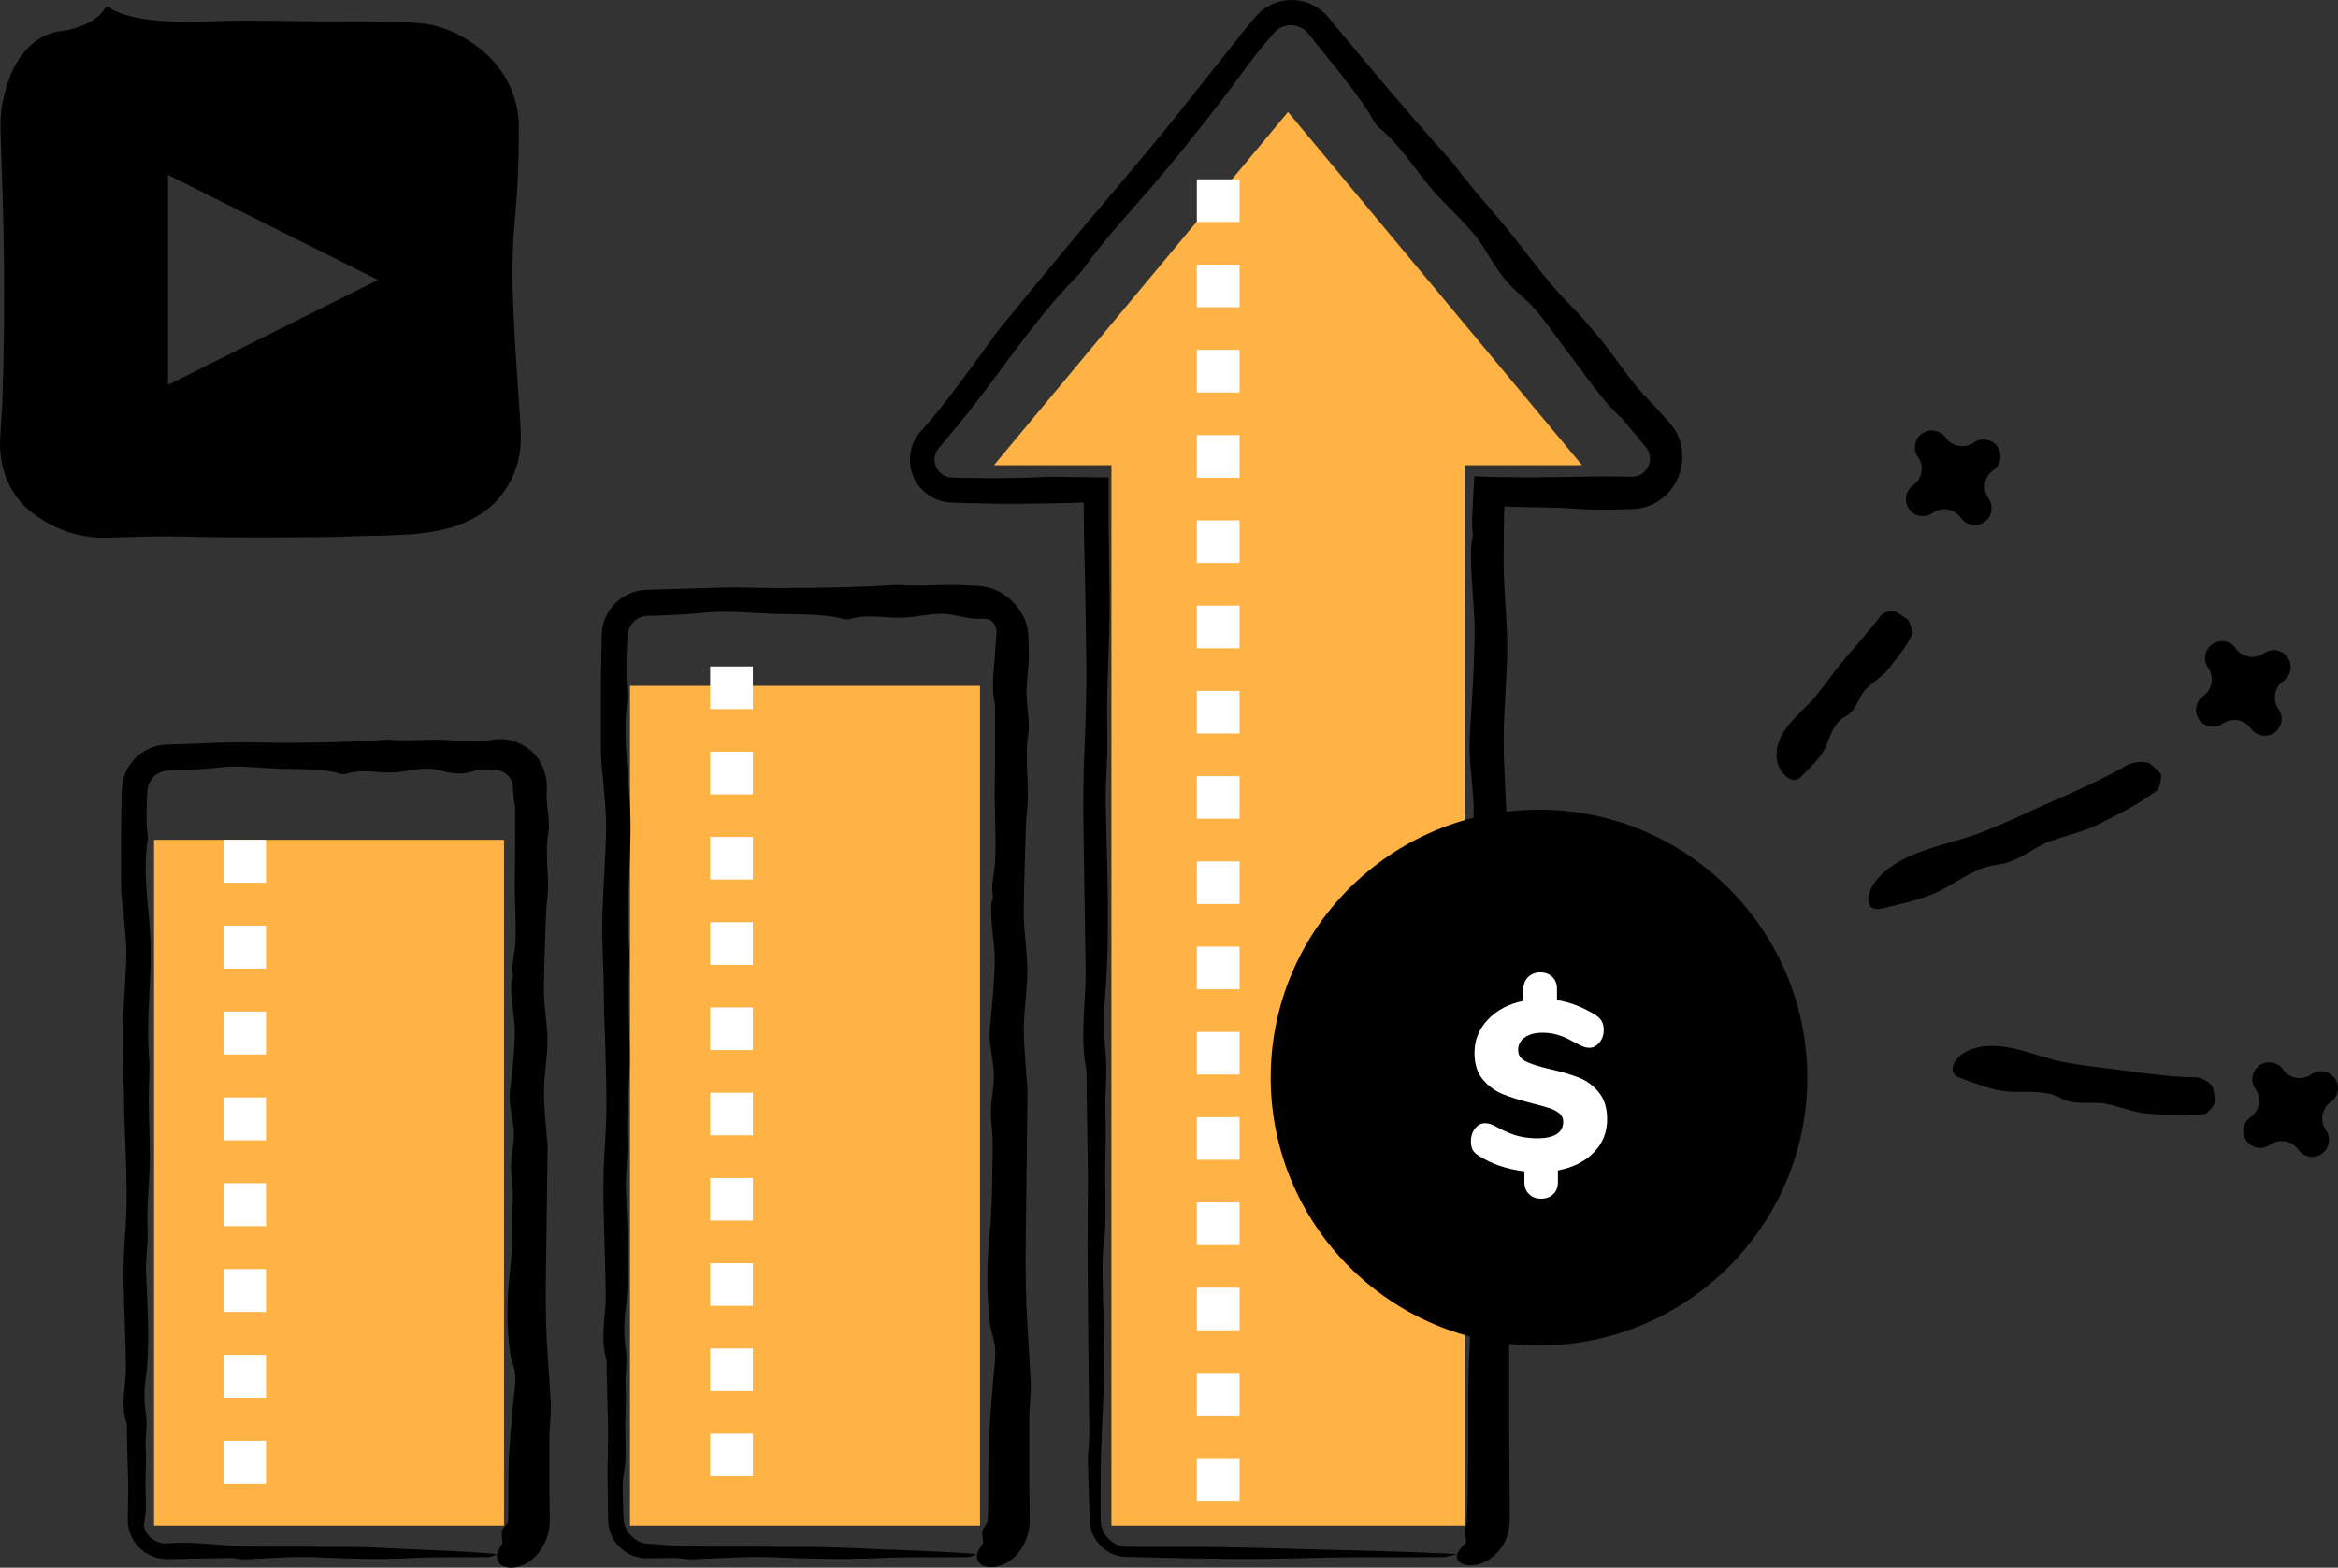 <svg xmlns="http://www.w3.org/2000/svg" xmlns:xlink="http://www.w3.org/1999/xlink" width="167px" height="112px" viewBox="0 0 167 112"><rect x="0" y="0" width="167" height="112" fill="#333333" stroke="none"/><title>yt-ads-revenue</title><g id="99R-Youtube-Service-Page" stroke="none" stroke-width="1" fill="none" fill-rule="evenodd"><g id="99Robots-website-Youtube-Service-Page" transform="translate(-572, -2137)"><g id="yt-ads-revenue" transform="translate(572, 2137)"><polygon id="Fill-1" fill="#FFB344" points="11 109 36 109 36 60 11 60"></polygon><polygon id="Fill-2" fill="#FFB344" points="45 109 70 109 70 49 45 49"></polygon><path d="M45,44.5 L70,44.5 L45,44.5 Z" id="Fill-3" fill="#EA861E"></path><polygon id="Fill-4" fill="#FFB344" points="71 33.233 79.387 33.233 79.387 109 104.614 109 104.614 33.233 113 33.233 92.001 8"></polygon><path d="M16,63.067 L19,63.067 L19,60 L16,60 L16,63.067 Z M16,69.2 L19,69.2 L19,66.133 L16,66.133 L16,69.2 Z M16,75.334 L19,75.334 L19,72.267 L16,72.267 L16,75.334 Z M16,81.467 L19,81.467 L19,78.4 L16,78.4 L16,81.467 Z M16,87.6 L19,87.6 L19,84.533 L16,84.533 L16,87.6 Z M16,93.733 L19,93.733 L19,90.667 L16,90.667 L16,93.733 Z M16,99.867 L19,99.867 L19,96.8 L16,96.8 L16,99.867 Z M16,106 L19,106 L19,102.933 L16,102.933 L16,106 Z" id="Fill-5" fill="#FFFFFF"></path><g id="Group-25"><path d="M36.073,109.031 C36.189,108.942 36.265,108.809 36.29,108.658 L36.298,108.601 L36.303,108.447 L36.308,108.118 L36.313,107.459 C36.315,106.582 36.306,105.702 36.327,104.822 C36.364,103.304 36.527,101.811 36.652,100.309 C36.703,99.692 36.843,98.92 36.808,98.301 C36.772,97.634 36.532,97.293 36.444,96.67 C36.181,94.804 36.192,92.927 36.406,91.056 C36.622,89.175 36.584,87.365 36.628,85.455 C36.646,84.68 36.511,84.085 36.503,83.355 C36.493,82.472 36.77,81.66 36.701,80.764 C36.63,79.806 36.323,78.927 36.433,77.935 C36.593,76.504 36.767,75.069 36.779,73.61 C36.787,72.694 36.305,70.568 36.62,69.861 C36.638,69.819 36.655,69.745 36.645,69.701 C36.488,69.005 36.764,68.176 36.805,67.472 C36.897,65.876 36.739,64.26 36.775,62.657 C36.812,61.01 36.789,59.392 36.794,57.755 C36.794,57.699 36.805,57.636 36.792,57.588 C36.633,57.056 36.66,56.318 36.632,56.159 C36.603,55.878 36.484,55.555 36.222,55.348 C36.061,55.219 35.819,55.045 35.469,55.005 C34.964,54.962 34.47,54.941 34.149,55.009 C33.776,55.088 33.429,55.219 33.038,55.256 C32.394,55.318 31.774,55.113 31.157,54.982 C30.095,54.757 29.011,55.177 27.947,55.192 C26.807,55.209 25.823,54.924 24.721,55.288 C24.619,55.322 24.434,55.321 24.332,55.287 C23.136,54.885 21.154,54.968 19.805,54.914 C18.547,54.863 17.077,54.683 15.826,54.815 C14.891,54.914 13.927,54.984 12.959,55.026 C12.506,55.053 11.89,55.041 11.693,55.095 C11.414,55.164 11.153,55.305 10.958,55.515 C10.778,55.696 10.648,55.921 10.575,56.169 C10.512,56.354 10.509,56.85 10.488,57.253 C10.455,58.087 10.451,58.92 10.554,59.761 C10.561,59.816 10.569,59.878 10.561,59.928 C10.188,62.198 10.579,64.41 10.718,66.651 C10.907,69.7 10.389,72.672 10.658,75.751 C10.692,76.131 10.681,76.528 10.661,76.913 C10.573,78.629 10.675,80.59 10.7,82.378 C10.725,84.205 10.45,86.025 10.539,87.867 C10.59,88.889 10.389,89.886 10.43,90.911 C10.528,93.433 10.739,96.071 10.397,98.569 C10.277,99.454 10.29,100.216 10.431,101.096 C10.549,101.843 10.349,102.693 10.409,103.522 C10.461,104.223 10.401,104.945 10.389,105.658 C10.379,106.196 10.411,106.734 10.416,107.272 C10.418,107.542 10.414,107.812 10.395,108.082 C10.376,108.353 10.33,108.643 10.295,108.816 C10.214,109.285 10.593,109.819 11.035,110.057 C11.351,110.241 11.674,110.298 12.065,110.261 C12.529,110.233 12.993,110.213 13.456,110.226 C14.756,110.264 16.046,110.418 17.347,110.474 C18.396,110.519 19.453,110.49 20.508,110.497 L23.753,110.516 C26.898,110.504 28.227,110.663 32.211,110.807 C32.49,110.817 35.667,110.996 35.496,111.055 C35.297,111.121 35.102,111.244 34.901,111.247 C33.111,111.273 31.311,111.216 29.53,111.308 C27.27,111.425 25.016,111.373 22.776,111.263 C20.989,111.174 19.26,111.339 17.503,111.407 C17.156,111.421 16.798,111.303 16.447,111.307 L12.329,111.384 C12.051,111.39 11.66,111.408 11.288,111.315 C10.921,111.23 10.569,111.068 10.265,110.843 C9.654,110.397 9.232,109.69 9.144,108.928 C9.113,108.62 9.127,108.402 9.129,108.173 L9.142,107.483 C9.153,107.023 9.161,106.563 9.156,106.102 L9.058,102.243 C9.052,102.047 9.084,101.816 9.032,101.662 C8.582,100.334 8.997,98.989 8.993,97.657 C8.991,96.246 8.818,92.51 8.819,91.098 C8.824,88.305 9.064,87.836 9.04,85.043 C9.032,84.008 8.993,82.974 8.961,81.941 C8.932,80.993 8.874,80.045 8.867,79.097 C8.85,76.751 8.722,76.246 8.748,73.9 C8.763,72.593 9.02,69.447 9.022,68.141 C9.023,67.178 8.895,66.213 8.816,65.25 C8.769,64.699 8.667,64.154 8.656,63.602 C8.632,62.348 8.65,61.092 8.646,59.837 C8.651,59.266 8.657,58.681 8.663,58.087 C8.669,57.791 8.674,57.491 8.68,57.192 L8.69,56.74 C8.695,56.582 8.692,56.468 8.709,56.225 C8.774,55.361 9.203,54.539 9.852,53.992 C10.175,53.715 10.551,53.502 10.951,53.368 C11.151,53.302 11.358,53.254 11.566,53.225 C11.77,53.198 12.004,53.193 12.124,53.19 C13.664,53.153 15.201,53.059 16.741,53.034 C17.966,53.013 19.193,53.078 20.42,53.071 C22.79,53.059 25.177,53.03 27.527,52.85 C27.655,52.841 27.789,52.845 27.917,52.855 C28.846,52.927 29.806,52.877 30.737,52.85 C32.15,52.809 33.829,53.09 35.166,52.856 C35.393,52.799 35.992,52.759 36.503,52.899 C37.022,53.027 37.513,53.285 37.918,53.629 C38.399,54.03 38.768,54.627 38.937,55.281 C39.022,55.608 39.068,55.947 39.061,56.279 C39.064,56.472 39.052,56.54 39.048,56.655 L39.045,56.973 C39.059,57.779 39.306,58.715 39.165,59.515 C38.896,61.029 39.253,62.564 39.111,64.082 C39.078,64.439 39.02,64.792 39.007,65.15 C38.944,67.016 38.86,68.882 38.85,70.75 C38.843,71.971 39.106,73.15 39.105,74.361 C39.105,75.566 38.865,76.767 38.854,77.983 C38.843,79.108 38.988,80.236 39.066,81.363 C39.077,81.528 39.118,81.693 39.116,81.856 L39.024,88.976 C38.986,91.486 38.932,93.744 39.084,96.256 L39.35,100.327 C39.37,100.71 39.324,101.103 39.304,101.49 C39.285,101.852 39.244,102.213 39.241,102.575 L39.24,106.493 L39.271,108.496 C39.274,108.557 39.271,108.703 39.264,108.843 C39.26,108.981 39.238,109.117 39.217,109.253 C39.173,109.526 39.092,109.793 38.991,110.05 C38.78,110.561 38.45,111.019 38.041,111.386 C37.577,111.825 36.818,112.049 36.354,111.991 C35.783,111.931 35.533,111.598 35.506,111.295 C35.476,110.977 35.633,110.661 35.811,110.388 C35.842,110.345 35.893,110.296 35.89,110.25 C35.869,109.79 35.82,109.561 35.847,109.42 C35.864,109.272 35.962,109.217 36.073,109.031" id="Fill-6" fill="#000000"></path><polygon id="Clip-9" points="0 112 167 112 167 0 0 0"></polygon><path d="M50.728,50.658 L53.777,50.658 L53.777,47.612 L50.728,47.612 L50.728,50.658 Z M50.728,56.749 L53.777,56.749 L53.777,53.703 L50.728,53.703 L50.728,56.749 Z M50.728,62.84 L53.777,62.84 L53.777,59.794 L50.728,59.794 L50.728,62.84 Z M50.728,68.931 L53.777,68.931 L53.777,65.885 L50.728,65.885 L50.728,68.931 Z M50.728,75.023 L53.777,75.023 L53.777,71.976 L50.728,71.976 L50.728,75.023 Z M50.728,81.114 L53.777,81.114 L53.777,78.068 L50.728,78.068 L50.728,81.114 Z M50.728,87.205 L53.777,87.205 L53.777,84.159 L50.728,84.159 L50.728,87.205 Z M50.728,93.296 L53.777,93.296 L53.777,90.251 L50.728,90.251 L50.728,93.296 Z M50.728,99.387 L53.777,99.387 L53.777,96.341 L50.728,96.341 L50.728,99.387 Z M50.728,105.479 L53.777,105.479 L53.777,102.433 L50.728,102.433 L50.728,105.479 Z" id="Fill-8" fill="#FFFFFF"></path><path d="M70.399,108.958 C70.453,108.9 70.498,108.83 70.527,108.753 C70.552,108.672 70.565,108.638 70.57,108.322 L70.589,106.829 C70.593,105.834 70.582,104.838 70.604,103.839 C70.64,102.119 70.804,100.427 70.929,98.723 C70.981,98.025 71.119,97.149 71.085,96.448 C71.048,95.693 70.808,95.306 70.72,94.6 C70.458,92.485 70.469,90.356 70.683,88.236 C70.899,86.103 70.86,84.052 70.905,81.886 C70.923,81.009 70.787,80.334 70.779,79.507 C70.77,78.506 71.047,77.585 70.98,76.57 C70.907,75.485 70.599,74.488 70.71,73.364 C70.869,71.742 71.043,70.115 71.057,68.461 C71.065,67.423 70.582,65.012 70.897,64.211 C70.916,64.164 70.931,64.08 70.921,64.03 C70.766,63.242 71.042,62.302 71.082,61.502 C71.172,59.693 71.017,57.862 71.052,56.046 C71.089,54.179 71.066,52.345 71.071,50.49 C71.071,50.426 71.081,50.355 71.068,50.301 C70.773,49.009 71.032,47.729 71.089,46.444 C71.104,46.244 71.122,45.999 71.141,45.732 C71.153,45.606 71.164,45.476 71.175,45.342 C71.186,45.255 71.185,45.166 71.179,45.077 C71.158,44.714 70.921,44.383 70.703,44.29 C70.441,44.181 70.184,44.208 69.959,44.214 C69.849,44.219 69.378,44.196 69.05,44.133 C68.697,44.063 68.345,43.994 67.996,43.924 C66.791,43.698 65.563,44.118 64.356,44.134 C63.064,44.151 61.949,43.865 60.7,44.23 C60.585,44.264 60.376,44.263 60.259,44.228 C58.904,43.827 56.657,43.91 55.129,43.856 C53.702,43.805 52.037,43.625 50.617,43.757 C49.559,43.856 48.465,43.926 47.369,43.967 C46.855,43.999 46.156,43.975 45.935,44.046 C45.618,44.122 45.333,44.316 45.138,44.574 C44.96,44.801 44.854,45.075 44.827,45.37 L44.764,46.782 C44.731,47.727 44.727,48.672 44.831,49.625 C44.838,49.687 44.847,49.757 44.838,49.816 C44.465,52.388 44.857,54.895 44.995,57.435 C45.184,60.892 44.667,64.26 44.935,67.75 C44.968,68.181 44.958,68.63 44.938,69.066 C44.85,71.011 44.952,73.234 44.977,75.262 C45.004,77.333 44.726,79.395 44.817,81.482 C44.867,82.642 44.665,83.771 44.706,84.933 C44.805,87.793 45.016,90.782 44.675,93.614 C44.554,94.617 44.567,95.48 44.707,96.478 C44.827,97.326 44.626,98.289 44.687,99.228 C44.737,100.021 44.678,100.84 44.665,101.648 C44.647,102.871 44.794,104.084 44.556,105.32 C44.425,105.997 44.492,106.82 44.507,107.574 C44.532,108.088 44.513,108.689 44.629,108.998 C44.746,109.364 44.983,109.673 45.277,109.905 C45.481,110.071 45.724,110.19 45.987,110.25 C46.209,110.308 46.643,110.312 46.994,110.343 C47.729,110.393 48.462,110.446 49.2,110.474 C50.389,110.519 51.587,110.49 52.783,110.497 L56.462,110.516 C60.027,110.504 61.534,110.663 66.048,110.807 C66.364,110.817 69.966,110.996 69.771,111.055 C69.547,111.121 69.325,111.244 69.098,111.247 C67.068,111.273 65.028,111.216 63.011,111.308 C60.447,111.425 57.892,111.373 55.353,111.263 C53.329,111.174 51.367,111.339 49.378,111.407 C48.985,111.421 48.578,111.303 48.18,111.306 L47.014,111.321 C46.618,111.315 46.266,111.364 45.768,111.297 C44.838,111.159 44.005,110.503 43.648,109.619 C43.482,109.244 43.429,108.753 43.434,108.411 L43.419,107.369 L43.4,105.283 C43.396,104.24 43.444,103.196 43.433,102.153 L43.334,97.779 C43.329,97.557 43.361,97.295 43.309,97.119 C42.858,95.615 43.274,94.09 43.271,92.58 C43.267,90.981 43.095,86.746 43.098,85.147 C43.101,81.98 43.34,81.448 43.317,78.282 C43.308,77.11 43.27,75.938 43.239,74.766 C43.21,73.691 43.15,72.617 43.143,71.542 C43.128,68.882 42.998,68.31 43.025,65.651 C43.04,64.17 43.296,60.604 43.299,59.124 C43.301,58.032 43.173,56.938 43.092,55.847 C43.047,55.223 42.943,54.604 42.932,53.979 C42.907,52.558 42.927,51.133 42.923,49.711 C42.92,48.418 42.951,47.058 42.976,45.689 C42.976,45.416 42.985,44.81 43.154,44.375 C43.312,43.913 43.572,43.491 43.906,43.145 C44.239,42.795 44.65,42.528 45.098,42.357 C45.321,42.27 45.554,42.209 45.789,42.175 C46.021,42.136 46.287,42.135 46.423,42.132 L51.654,41.975 C53.043,41.955 54.435,42.02 55.825,42.013 C58.511,42.001 61.216,41.971 63.883,41.792 C64.027,41.783 64.177,41.787 64.323,41.797 C65.376,41.868 66.465,41.819 67.519,41.792 C67.919,41.782 68.339,41.791 68.766,41.809 C68.98,41.818 69.196,41.828 69.412,41.838 L69.736,41.852 C69.857,41.861 70.058,41.87 70.211,41.895 C71.558,42.09 72.614,43.042 73.128,44.107 C73.256,44.355 73.343,44.631 73.396,44.918 C73.428,45.062 73.434,45.208 73.447,45.356 L73.463,45.643 C73.471,46.017 73.481,46.394 73.489,46.767 C73.504,47.643 73.308,48.649 73.323,49.603 C73.335,50.517 73.583,51.577 73.442,52.484 C73.173,54.201 73.531,55.94 73.388,57.662 C73.355,58.065 73.295,58.466 73.284,58.871 C73.22,60.986 73.136,63.102 73.126,65.219 C73.12,66.602 73.383,67.94 73.383,69.312 C73.383,70.678 73.143,72.04 73.131,73.417 C73.121,74.692 73.264,75.972 73.343,77.25 C73.355,77.436 73.395,77.622 73.394,77.808 L73.301,85.879 C73.264,88.722 73.208,91.283 73.36,94.131 L73.625,98.745 C73.647,99.178 73.602,99.623 73.581,100.063 C73.563,100.473 73.519,100.882 73.518,101.292 L73.518,105.733 L73.547,108.004 L73.555,108.571 C73.554,108.851 73.527,109.187 73.45,109.485 C73.305,110.096 73.003,110.668 72.579,111.124 C72.106,111.672 71.266,111.996 70.742,111.961 C70.098,111.938 69.813,111.597 69.783,111.295 C69.749,110.976 69.928,110.663 70.129,110.381 C70.164,110.336 70.219,110.281 70.217,110.237 C70.194,109.776 70.138,109.548 70.166,109.399 C70.184,109.248 70.297,109.177 70.399,108.958" id="Fill-10" fill="#000000"></path><path d="M85.489,15.857 L88.538,15.857 L88.538,12.811 L85.489,12.811 L85.489,15.857 Z M85.489,21.949 L88.538,21.949 L88.538,18.903 L85.489,18.903 L85.489,21.949 Z M85.489,28.04 L88.538,28.04 L88.538,24.995 L85.489,24.995 L85.489,28.04 Z M85.489,34.131 L88.538,34.131 L88.538,31.085 L85.489,31.085 L85.489,34.131 Z M85.489,40.222 L88.538,40.222 L88.538,37.176 L85.489,37.176 L85.489,40.222 Z M85.489,46.313 L88.538,46.313 L88.538,43.267 L85.489,43.267 L85.489,46.313 Z M85.489,52.404 L88.538,52.404 L88.538,49.358 L85.489,49.358 L85.489,52.404 Z M85.489,58.496 L88.538,58.496 L88.538,55.45 L85.489,55.45 L85.489,58.496 Z M85.489,64.587 L88.538,64.587 L88.538,61.541 L85.489,61.541 L85.489,64.587 Z M85.489,70.678 L88.538,70.678 L88.538,67.632 L85.489,67.632 L85.489,70.678 Z M85.489,76.769 L88.538,76.769 L88.538,73.723 L85.489,73.723 L85.489,76.769 Z M85.489,82.86 L88.538,82.86 L88.538,79.814 L85.489,79.814 L85.489,82.86 Z M85.489,88.951 L88.538,88.951 L88.538,85.905 L85.489,85.905 L85.489,88.951 Z M85.489,95.042 L88.538,95.042 L88.538,91.996 L85.489,91.996 L85.489,95.042 Z M85.489,101.134 L88.538,101.134 L88.538,98.088 L85.489,98.088 L85.489,101.134 Z M85.489,107.225 L88.538,107.225 L88.538,104.179 L85.489,104.179 L85.489,107.225 Z" id="Fill-11" fill="#FFFFFF"></path><path d="M117.197,32.278 C117.087,32.367 117.15,32.316 117.117,32.342 C117.089,32.365 116.962,32.467 116.864,32.545 C116.823,32.577 116.768,32.621 116.742,32.642 C116.77,32.619 116.959,32.47 117.027,32.415 C117.047,32.398 117.038,32.406 117.056,32.392 C116.888,32.527 116.918,32.503 116.883,32.531 C116.897,32.519 116.973,32.457 116.98,32.452 C116.972,32.458 116.878,32.535 116.824,32.577 C116.876,32.537 116.958,32.471 117.035,32.409 C116.911,32.508 116.775,32.617 116.765,32.625 C116.765,32.625 116.784,32.61 116.89,32.526 C116.874,32.537 116.878,32.535 116.87,32.542 C116.793,32.603 116.765,32.625 116.745,32.642 C116.795,32.601 116.748,32.638 116.768,32.623 C116.74,32.646 116.753,32.635 116.753,32.635 L116.754,32.634 C116.74,32.646 116.74,32.646 116.74,32.646 C116.724,32.659 116.707,32.673 116.645,32.722 C116.707,32.673 116.81,32.59 116.839,32.567 C116.791,32.605 116.726,32.657 116.625,32.738 C116.735,32.651 116.782,32.613 116.788,32.607 C116.793,32.604 116.765,32.626 116.864,32.547 L116.862,32.548 C116.549,32.799 116.614,32.746 116.571,32.781 C116.551,32.797 116.548,32.801 116.495,32.843 C115.524,33.619 115.395,33.721 115.263,33.827 C115.266,33.824 115.263,33.827 115.295,33.802 C115.289,33.806 115.295,33.801 115.289,33.806 C115.19,33.885 115.204,33.874 115.167,33.903 C115.019,34.021 115.422,33.699 115.213,33.866 L115.21,33.868 C115.178,33.893 115.189,33.885 115.18,33.892 C115.198,33.878 115.242,33.842 115.305,33.792 C115.345,33.761 115.36,33.748 115.392,33.723 C115.314,33.784 115.15,33.916 115.416,33.703 C115.401,33.715 115.409,33.709 115.39,33.724 C115.408,33.709 115.397,33.718 115.407,33.711 C115.424,33.696 115.419,33.7 115.422,33.697 C115.432,33.689 115.385,33.728 115.508,33.628 C115.554,33.592 115.542,33.602 115.547,33.598 C115.53,33.611 115.486,33.646 115.464,33.663 C115.494,33.639 115.615,33.543 115.658,33.509 C115.693,33.479 115.672,33.497 115.676,33.494 C115.681,33.49 115.692,33.481 115.692,33.481 C115.701,33.474 115.806,33.389 115.919,33.3 C115.926,33.294 116.067,33.182 116.112,33.146 C116.164,33.103 116.262,33.025 116.262,33.025 C116.283,33.008 116.239,33.044 116.311,32.986 C116.286,33.006 116.298,32.997 116.276,33.015 C116.344,32.96 116.334,32.968 116.388,32.925 C116.378,32.933 116.309,32.988 116.309,32.988 C116.32,32.98 116.351,32.955 116.371,32.939 C116.388,32.925 116.408,32.91 116.412,32.907 C116.412,32.907 116.393,32.921 116.385,32.928 C116.397,32.919 116.435,32.888 116.462,32.867 L116.482,32.851 C116.518,32.822 116.512,32.827 116.512,32.827 L116.648,32.719 C116.648,32.719 116.495,32.841 116.476,32.856 C116.483,32.851 116.513,32.826 116.537,32.808 C116.56,32.789 116.606,32.753 116.611,32.748 C116.625,32.738 116.684,32.691 116.704,32.674 C116.692,32.684 116.491,32.845 116.491,32.845 C116.491,32.845 116.59,32.766 116.652,32.716 C116.687,32.688 116.768,32.623 116.777,32.617 C116.797,32.602 116.785,32.611 116.785,32.611 C116.645,32.722 116.472,32.861 115.224,33.858 C115.196,33.881 115.122,33.94 115.101,33.956 C115.118,33.943 115.127,33.936 115.132,33.932 C115.121,33.94 115.098,33.959 114.958,34.07 L114.961,34.067 L114.958,34.07 C114.958,34.07 114.956,34.07 114.962,34.066 C114.878,34.134 114.876,34.136 114.866,34.143 C114.878,34.134 114.985,34.048 114.995,34.039 C114.99,34.045 114.966,34.063 114.903,34.114 C114.954,34.071 114.916,34.103 114.944,34.081 C114.97,34.059 115.016,34.023 115.026,34.015 C115.074,33.976 115.14,33.923 115.148,33.917 C115.143,33.922 114.948,34.077 114.948,34.077 C114.948,34.077 115.135,33.927 115.145,33.92 C115.136,33.927 115.041,34.003 114.978,34.052 C114.97,34.059 114.94,34.083 114.94,34.083 C114.961,34.066 114.984,34.048 115.012,34.026 C114.999,34.035 115.016,34.023 114.965,34.062 C114.901,34.113 114.817,34.18 114.758,34.228 C114.774,34.214 114.776,34.213 114.792,34.2 C114.807,34.188 114.842,34.16 114.842,34.16 L114.842,34.16 C114.835,34.166 114.823,34.175 114.811,34.185 C114.813,34.182 114.901,34.113 115.022,34.016 C115.315,33.781 115.965,33.263 116.338,32.965 C116.368,32.94 116.396,32.918 116.43,32.89 C117.14,32.324 117.149,32.316 117.197,32.278" id="Fill-12" fill="#000000"></path><path d="M104.778,108.542 C104.92,105.481 104.838,102.426 104.88,99.355 C104.917,96.709 105.081,94.108 105.206,91.49 C105.257,90.415 105.397,89.07 105.362,87.992 C105.325,86.83 105.085,86.235 104.997,85.148 C104.735,81.898 104.746,78.626 104.96,75.366 C105.176,72.086 105.138,68.933 105.182,65.603 C105.2,64.254 105.065,63.216 105.057,61.944 C105.046,60.405 105.324,58.99 105.256,57.428 C105.184,55.759 104.877,54.227 104.987,52.499 C105.146,50.005 105.321,47.503 105.334,44.96 C105.342,43.364 104.859,39.658 105.174,38.428 C105.193,38.354 105.208,38.225 105.198,38.148 C105.137,37.669 105.143,37.152 105.175,36.627 C105.219,35.759 105.265,34.874 105.309,34.023 C105.771,34.041 106.221,34.057 106.654,34.073 C107.511,34.083 108.371,34.092 109.232,34.102 L111.334,34.079 C112.737,34.056 114.14,34.026 115.538,34.043 L116.593,34.053 C116.8,34.053 116.998,34.002 117.176,33.912 C117.525,33.734 117.787,33.359 117.848,32.958 C117.877,32.761 117.861,32.559 117.797,32.371 C117.764,32.276 117.722,32.186 117.669,32.099 C117.619,32.017 117.556,31.944 117.425,31.785 L116.064,30.139 C116.002,30.063 115.939,29.972 115.877,29.916 C114.382,28.571 113.33,26.89 112.114,25.33 C111.355,24.355 110.038,22.414 109.223,21.641 C108.749,21.19 108.262,20.808 107.801,20.307 C107.038,19.48 106.509,18.519 105.926,17.608 C104.921,16.037 103.395,14.849 102.203,13.431 C100.925,11.91 100.055,10.408 98.551,9.161 C98.411,9.045 98.207,8.797 98.121,8.637 C97.116,6.792 94.818,4.136 93.411,2.355 C92.961,1.779 91.935,1.574 91.243,2.121 C91.157,2.187 91.082,2.257 91.006,2.342 L90.716,2.679 C90.526,2.904 90.337,3.128 90.151,3.351 C89.782,3.799 89.43,4.247 89.108,4.688 C87.19,7.322 85.044,10.045 82.919,12.574 C81.034,14.82 79.026,16.897 77.318,19.291 C77.262,19.369 77.2,19.456 77.138,19.52 C74.328,22.335 72.175,25.556 69.794,28.656 C68.982,29.711 68.144,30.731 67.292,31.735 C67.035,32.034 66.959,32.118 66.876,32.287 C66.801,32.447 66.757,32.621 66.754,32.799 C66.745,33.153 66.908,33.544 67.186,33.788 C67.324,33.913 67.49,34.01 67.675,34.063 C67.766,34.091 67.863,34.109 67.962,34.115 C68.061,34.124 68.273,34.124 68.423,34.129 L70.406,34.157 C71.731,34.164 73.063,34.146 74.406,34.079 C75.069,34.047 75.76,34.057 76.432,34.077 C77.305,34.087 78.201,34.097 79.183,34.108 L79.183,36.957 C79.19,37.601 79.197,38.252 79.204,38.905 C79.22,40.21 79.237,41.521 79.254,42.782 C79.28,45.967 79.003,49.137 79.094,52.345 C79.144,54.13 78.943,55.864 78.983,57.652 C79.082,62.048 79.293,66.644 78.951,70.997 C78.831,72.541 78.844,73.869 78.984,75.403 C79.103,76.705 78.903,78.186 78.963,79.631 C79.015,80.851 78.955,82.11 78.943,83.352 C78.923,85.231 79.07,87.096 78.833,88.997 C78.703,90.038 78.769,91.302 78.783,92.462 C78.805,94.081 78.916,95.705 78.889,97.312 C78.85,99.576 78.697,101.822 78.64,104.084 C78.618,104.998 78.613,105.915 78.615,106.832 L78.617,108.21 C78.607,108.703 78.625,109.029 78.796,109.394 C79.135,110.119 79.883,110.579 80.752,110.511 L83.581,110.516 C89.062,110.505 91.378,110.664 98.32,110.807 C98.806,110.817 104.343,110.996 104.044,111.054 C103.699,111.122 103.358,111.244 103.008,111.247 C99.888,111.274 96.751,111.216 93.648,111.308 C89.708,111.424 85.78,111.374 81.878,111.263 C81.488,111.255 81.101,111.248 80.714,111.24 C80.329,111.248 79.833,111.195 79.44,111.005 C78.626,110.648 78.007,109.872 77.868,108.983 C77.803,108.508 77.827,108.18 77.806,107.786 L77.771,106.644 C77.748,105.884 77.727,105.122 77.705,104.358 C77.692,103.755 77.81,103.131 77.808,102.519 L77.728,95.352 L77.677,88.94 L77.709,84.129 L77.611,77.402 C77.606,77.06 77.637,76.658 77.585,76.388 C77.135,74.074 77.551,71.731 77.548,69.409 C77.51,66.95 77.411,60.439 77.374,57.98 C77.379,53.111 77.617,52.294 77.594,47.426 L77.516,42.02 C77.486,40.367 77.427,38.717 77.42,37.063 C77.417,36.761 77.414,36.485 77.412,36.256 C77.405,36.099 77.399,35.973 77.396,35.893 C77.051,35.906 76.75,35.918 76.468,35.928 C75.932,35.941 75.431,35.952 74.912,35.963 C73.874,35.985 72.768,35.998 71.174,35.987 C70.605,35.975 69.835,35.958 68.963,35.939 C68.745,35.932 68.521,35.924 68.293,35.918 L67.923,35.904 C67.764,35.896 67.605,35.877 67.447,35.844 C66.814,35.718 66.206,35.374 65.773,34.882 C64.875,33.911 64.777,32.403 65.353,31.413 C65.475,31.174 65.683,30.917 65.807,30.781 C65.939,30.627 66.068,30.478 66.189,30.338 C66.43,30.053 66.646,29.798 66.83,29.581 C67.901,28.287 68.874,26.909 69.881,25.565 C70.458,24.794 70.984,23.996 71.588,23.247 C72.978,21.559 74.37,19.868 75.762,18.179 C78.291,15.108 81.191,11.806 83.749,8.623 L88.748,2.325 L89.255,1.706 L89.509,1.398 C89.591,1.301 89.672,1.196 89.825,1.034 C90.375,0.459 91.139,0.089 91.929,0.016 C92.715,-0.062 93.529,0.145 94.18,0.594 C94.343,0.707 94.496,0.833 94.638,0.969 C94.777,1.105 94.914,1.275 94.982,1.357 L95.491,1.976 C98.129,5.15 100.799,8.335 103.546,11.378 C103.695,11.543 103.84,11.725 103.974,11.903 C104.949,13.196 106.052,14.454 107.106,15.687 C108.705,17.557 110.351,19.99 112.014,21.637 C112.788,22.402 113.542,23.311 114.282,24.186 C115.152,25.216 115.986,26.533 116.931,27.656 C117.385,28.194 117.919,28.738 118.437,29.293 C118.696,29.57 118.951,29.85 119.189,30.134 C119.37,30.335 119.823,30.895 119.97,31.421 C120.309,32.43 120.196,33.559 119.703,34.449 C119.225,35.352 118.324,36.062 117.298,36.281 C117.05,36.339 116.772,36.365 116.54,36.371 L116.041,36.385 L115.043,36.408 C114.377,36.416 113.713,36.412 113.051,36.377 C112.43,36.343 111.813,36.285 111.188,36.273 L108.766,36.223 L108.161,36.211 L107.895,36.205 L107.813,36.198 L107.462,36.175 L107.441,36.52 L107.437,36.612 L107.432,36.901 L107.423,37.516 L107.404,39.975 C107.397,42.103 107.661,44.159 107.66,46.269 C107.659,48.369 107.419,50.463 107.408,52.581 C107.397,54.541 107.541,56.509 107.62,58.473 C107.631,58.761 107.672,59.046 107.67,59.331 L107.578,71.741 C107.541,76.113 107.486,80.049 107.637,84.428 C107.726,86.794 107.814,89.155 107.903,91.522 C107.925,92.189 107.878,92.874 107.858,93.549 C107.839,94.179 107.797,94.809 107.795,95.44 L107.794,102.268 L107.824,105.759 L107.836,107.503 L107.838,108.376 L107.838,108.594 L107.819,108.952 C107.794,109.191 107.749,109.429 107.68,109.659 C107.528,110.192 107.193,110.716 106.781,111.089 C106.373,111.468 105.895,111.694 105.513,111.78 C104.563,111.977 104.103,111.584 104.063,111.295 C104.008,110.975 104.287,110.67 104.589,110.336 C104.639,110.277 104.724,110.207 104.721,110.162 C104.674,109.679 104.595,109.466 104.627,109.282 C104.635,109.081 104.8,108.985 104.778,108.542" id="Fill-13" fill="#000000"></path><path d="M127.569,76.987 C127.569,86.718 119.671,94.606 109.929,94.606 C100.186,94.606 92.288,86.718 92.288,76.987 C92.288,67.257 100.186,59.369 109.929,59.369 C119.671,59.369 127.569,67.257 127.569,76.987" id="Fill-14" fill="#000000"></path><path d="M109.928,63.724 C118.932,63.724 126.355,70.462 127.429,79.165 C127.518,78.451 127.568,77.725 127.568,76.987 C127.568,67.257 119.671,59.369 109.928,59.369 C100.186,59.369 92.289,67.257 92.289,76.987 C92.289,77.725 92.34,78.451 92.428,79.165 C93.502,70.462 100.926,63.724 109.928,63.724" id="Fill-15" fill="#FFFFFF"></path><path d="M109.928,96.129 C99.361,96.129 90.764,87.542 90.764,76.988 C90.764,66.433 99.361,57.846 109.928,57.846 C120.496,57.846 129.093,66.433 129.093,76.988 C129.093,87.542 120.496,96.129 109.928,96.129" id="Fill-16" fill="#000000"></path><path d="M113.844,82.336 C113.21,82.986 112.355,83.414 111.281,83.619 L111.281,84.457 C111.281,84.811 111.17,85.096 110.948,85.313 C110.725,85.53 110.436,85.638 110.083,85.638 C109.729,85.638 109.441,85.53 109.218,85.313 C108.995,85.096 108.884,84.811 108.884,84.457 L108.884,83.687 C107.617,83.528 106.531,83.158 105.629,82.575 C105.423,82.45 105.277,82.308 105.191,82.148 C105.105,81.989 105.064,81.777 105.064,81.515 C105.064,81.172 105.163,80.876 105.363,80.625 C105.563,80.374 105.799,80.248 106.074,80.248 C106.211,80.248 106.348,80.271 106.485,80.317 C106.622,80.363 106.798,80.448 107.016,80.573 C107.518,80.848 107.987,81.041 108.421,81.155 C108.855,81.269 109.318,81.326 109.809,81.326 C110.414,81.326 110.874,81.226 111.188,81.027 C111.502,80.827 111.659,80.528 111.659,80.129 C111.659,79.889 111.565,79.693 111.377,79.539 C111.188,79.384 110.954,79.262 110.673,79.17 C110.393,79.079 109.986,78.965 109.449,78.828 C108.593,78.611 107.89,78.392 107.342,78.169 C106.793,77.947 106.32,77.599 105.92,77.126 C105.519,76.653 105.321,76.016 105.321,75.218 C105.321,74.305 105.64,73.513 106.28,72.839 C106.919,72.166 107.764,71.722 108.815,71.505 L108.815,70.649 C108.815,70.307 108.929,70.025 109.158,69.802 C109.386,69.58 109.672,69.469 110.014,69.469 C110.368,69.469 110.657,69.576 110.88,69.793 C111.102,70.01 111.213,70.296 111.213,70.649 L111.213,71.453 C112.162,71.601 113.087,71.961 113.989,72.531 C114.194,72.668 114.34,72.819 114.426,72.985 C114.511,73.151 114.554,73.353 114.554,73.592 C114.554,73.934 114.452,74.231 114.246,74.482 C114.041,74.733 113.801,74.858 113.527,74.858 C113.39,74.858 113.258,74.836 113.132,74.79 C113.007,74.745 112.824,74.659 112.584,74.533 C112.504,74.487 112.327,74.394 112.053,74.251 C111.779,74.109 111.485,73.994 111.17,73.908 C110.856,73.823 110.523,73.78 110.168,73.78 C109.654,73.78 109.238,73.892 108.918,74.114 C108.598,74.337 108.438,74.636 108.438,75.012 C108.438,75.378 108.621,75.651 108.986,75.834 C109.351,76.016 109.928,76.199 110.716,76.382 C111.562,76.575 112.255,76.781 112.798,76.997 C113.341,77.214 113.809,77.562 114.203,78.041 C114.597,78.52 114.795,79.164 114.795,79.975 C114.795,80.899 114.477,81.686 113.844,82.336" id="Fill-17" fill="#FFFFFF"></path><path d="M12,12.5 L12,27.5 L27,20 L12,12.5 Z M20.851,38.388 L20.851,38.388 C22.293,38.388 23.725,38.367 25.166,38.316 C26.691,38.263 28.009,38.274 29.543,38.16 C30.602,38.057 31.629,37.901 32.645,37.548 C33.652,37.196 34.637,36.648 35.415,35.839 C35.96,35.27 36.393,34.593 36.697,33.863 C36.848,33.497 36.968,33.119 37.051,32.733 C37.137,32.347 37.187,31.954 37.2,31.56 C37.204,31.413 37.201,31.251 37.198,31.088 C37.186,30.434 37.126,29.681 37.085,29.001 L36.997,27.681 L36.908,26.359 C36.813,24.998 36.734,23.638 36.679,22.279 C36.657,21.737 36.628,21.193 36.618,20.651 C36.586,19.045 36.618,17.439 36.764,15.844 C36.982,13.585 37.064,11.367 37.064,9.151 C37.095,7.193 36.256,5.297 34.845,3.97 C33.599,2.779 32.014,1.939 30.281,1.681 L29.626,1.629 C29.399,1.608 29.129,1.608 28.88,1.598 L27.365,1.546 C26.349,1.526 25.343,1.515 24.327,1.526 C21.4,1.557 18.434,1.411 15.52,1.505 C13.259,1.588 10.188,1.67 8.226,0.789 C8.051,0.707 7.884,0.593 7.781,0.468 L7.563,0.468 C7.491,0.634 7.335,0.831 7.118,1.059 C6.485,1.691 5.322,2.105 4.388,2.22 C3.228,2.323 2.21,3.038 1.526,3.97 C0.831,4.913 0.458,6.053 0.21,7.203 C0.105,7.618 0.074,8.043 0.043,8.456 L0.033,9.099 L0.053,9.804 L0.147,12.653 C0.21,14.548 0.26,16.444 0.281,18.34 C0.312,21.863 0.292,25.406 0.157,28.929 C0.126,29.675 0.053,30.451 0.022,31.125 C-0.03,31.788 0.011,32.441 0.136,33.094 C0.396,34.389 1.08,35.652 2.169,36.533 C3.289,37.424 4.597,38.046 5.965,38.284 C6.298,38.357 6.65,38.377 6.993,38.408 C7.345,38.408 7.666,38.419 8.082,38.398 L10.457,38.336 C12.428,38.284 14.409,38.388 16.391,38.388 C17.874,38.388 19.368,38.398 20.851,38.388 L20.851,38.388 Z" id="Fill-18" fill="#000000"></path><path d="M136.625,45.253 C136.044,46.432 135.495,46.983 134.971,47.693 C134.519,48.315 133.79,48.689 133.258,49.254 C132.694,49.845 132.627,50.773 131.831,51.18 C130.944,51.635 130.758,52.591 130.391,53.394 C130.011,54.221 129.274,54.816 128.627,55.508 C128.02,56.157 127.145,55.218 126.976,54.521 C126.466,52.404 128.622,51.041 129.673,49.755 C130.652,48.55 130.973,47.996 131.983,46.818 C132.56,46.141 133.752,44.794 134.28,44.052 C134.46,43.786 134.826,43.661 135.227,43.663 C135.454,43.665 135.922,44.048 136.277,44.262 C136.594,44.787 136.642,45.401 136.625,45.253" id="Fill-19" fill="#000000"></path><path d="M154.13,56.432 C152.462,57.665 151.254,58.181 149.961,58.853 C148.824,59.444 147.544,59.678 146.353,60.137 C145.106,60.616 144.113,61.607 142.736,61.763 C141.226,61.934 140.04,62.858 138.746,63.549 C137.417,64.259 135.937,64.529 134.478,64.896 C133.109,65.241 133.325,63.825 133.898,63.056 C135.624,60.738 139.145,60.417 141.58,59.451 C143.809,58.566 144.672,58.088 146.87,57.136 C148.13,56.591 150.661,55.428 151.85,54.717 C152.267,54.467 152.824,54.396 153.352,54.465 C153.649,54.505 154.018,54.997 154.355,55.285 C154.431,55.907 154.046,56.599 154.13,56.432" id="Fill-20" fill="#000000"></path><path d="M157.558,79.58 C155.83,79.804 154.757,79.644 153.551,79.575 C152.491,79.514 151.497,79.074 150.46,78.871 C149.374,78.659 148.235,79.015 147.205,78.46 C146.075,77.85 144.831,78.051 143.619,77.998 C142.373,77.944 141.217,77.434 140.03,77.018 C138.915,76.628 139.69,75.513 140.434,75.137 C142.677,74.005 145.303,75.497 147.443,75.887 C149.406,76.244 150.226,76.264 152.196,76.548 C153.327,76.711 155.625,76.978 156.784,76.963 C157.189,76.957 157.61,77.175 157.943,77.499 C158.129,77.682 158.153,78.289 158.251,78.705 C158.009,79.279 157.421,79.681 157.558,79.58" id="Fill-21" fill="#000000"></path><path d="M142.034,35.606 C141.574,34.954 141.73,34.048 142.384,33.588 C142.929,33.204 143.059,32.451 142.675,31.908 C142.291,31.362 141.537,31.232 140.992,31.616 C140.339,32.075 139.433,31.919 138.972,31.267 C138.588,30.721 137.835,30.591 137.289,30.975 C136.744,31.359 136.614,32.111 136.998,32.656 C137.459,33.309 137.301,34.214 136.647,34.674 C136.102,35.058 135.972,35.81 136.356,36.355 C136.74,36.899 137.494,37.03 138.039,36.646 C138.693,36.186 139.599,36.343 140.059,36.996 C140.443,37.54 141.196,37.67 141.742,37.287 C142.288,36.903 142.418,36.15 142.034,35.606" id="Fill-22" fill="#000000"></path><path d="M162.757,50.661 C162.297,50.009 162.454,49.103 163.107,48.643 C163.653,48.26 163.783,47.507 163.399,46.963 C163.015,46.417 162.261,46.287 161.716,46.671 C161.062,47.13 160.156,46.974 159.695,46.322 C159.312,45.777 158.558,45.646 158.012,46.03 C157.467,46.414 157.337,47.166 157.72,47.711 C158.182,48.364 158.024,49.269 157.371,49.729 C156.826,50.113 156.695,50.865 157.08,51.41 C157.464,51.954 158.217,52.085 158.763,51.701 C159.416,51.241 160.322,51.398 160.782,52.051 C161.166,52.595 161.92,52.726 162.466,52.342 C163.011,51.958 163.141,51.205 162.757,50.661" id="Fill-23" fill="#000000"></path><path d="M166.137,80.746 C165.678,80.093 165.834,79.188 166.488,78.729 C167.033,78.344 167.163,77.592 166.779,77.047 C166.395,76.503 165.641,76.373 165.096,76.756 C164.442,77.216 163.536,77.059 163.076,76.407 C162.692,75.862 161.939,75.732 161.393,76.116 C160.847,76.499 160.717,77.252 161.101,77.796 C161.562,78.449 161.405,79.354 160.751,79.815 C160.206,80.197 160.076,80.951 160.46,81.495 C160.844,82.04 161.598,82.17 162.143,81.786 C162.797,81.327 163.703,81.483 164.163,82.136 C164.547,82.681 165.3,82.811 165.846,82.427 C166.392,82.043 166.522,81.291 166.137,80.746" id="Fill-24" fill="#000000"></path></g></g></g></g></svg>